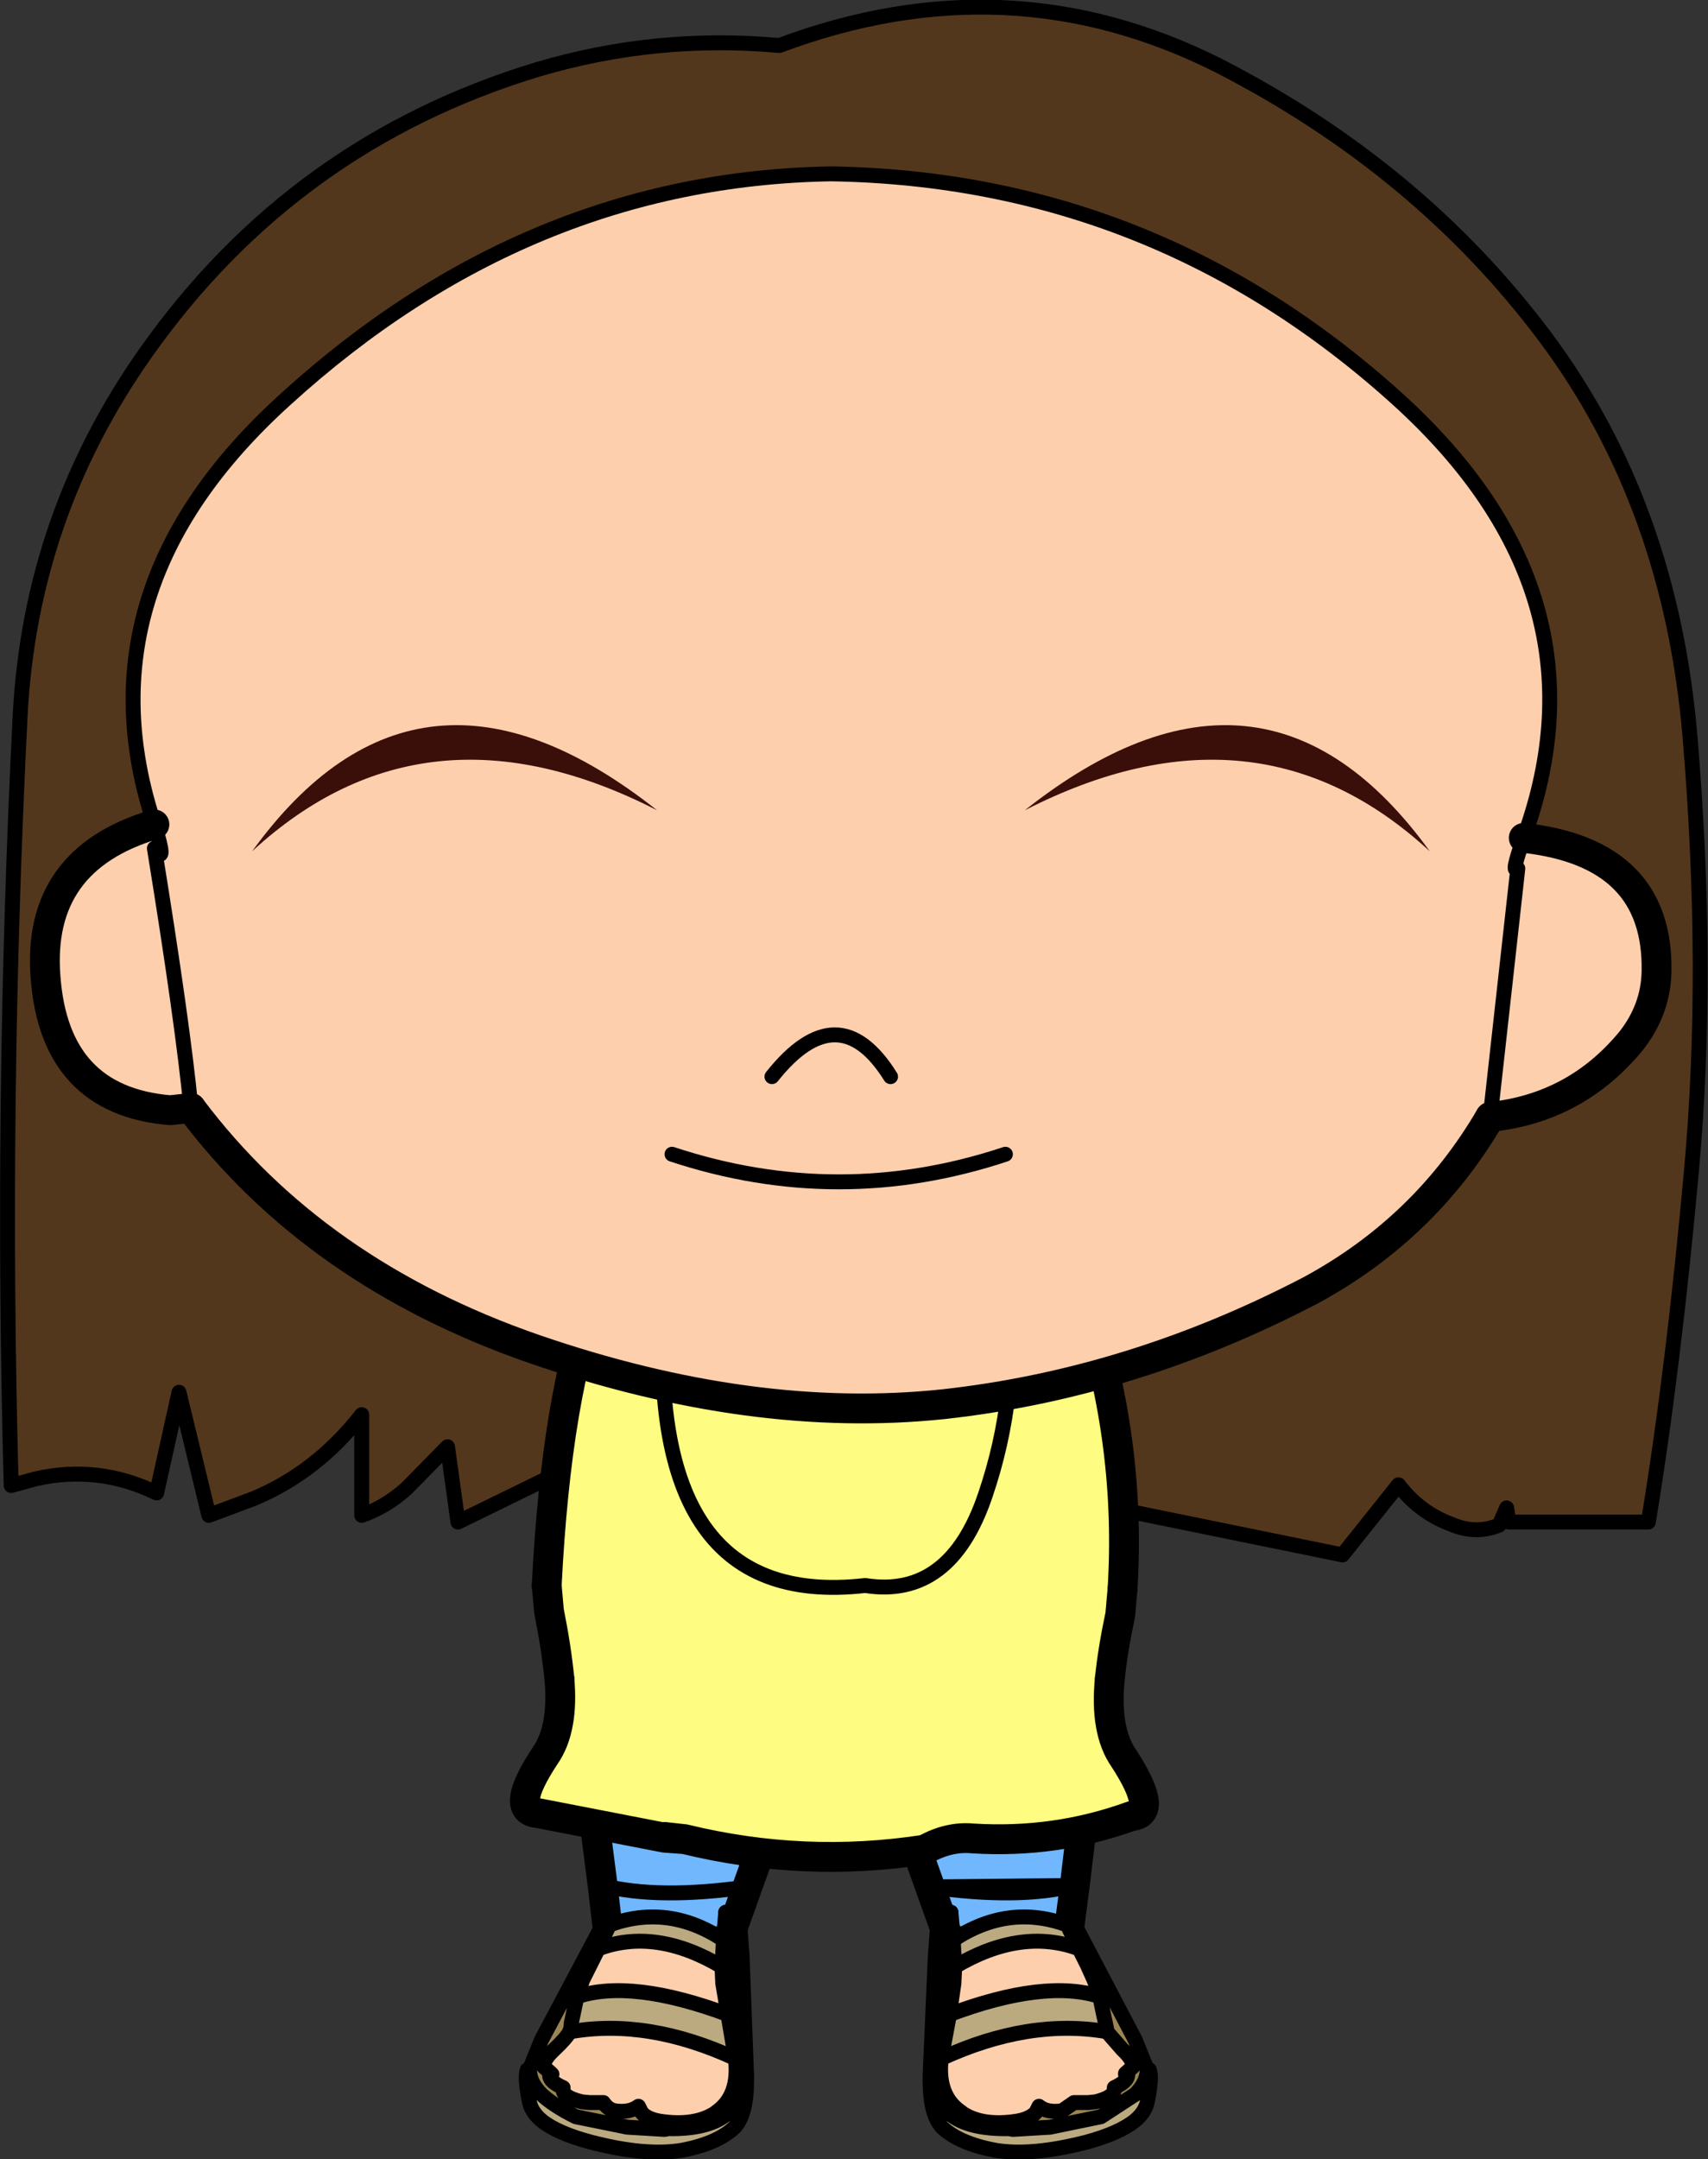 <?xml version="1.0" encoding="UTF-8" standalone="no"?>
<svg xmlns:xlink="http://www.w3.org/1999/xlink" height="144.7px" width="114.5px" xmlns="http://www.w3.org/2000/svg">
  <rect width="100%" height="100%" fill="#333333" stroke="none"/>
  <g transform="matrix(1.0, 0.0, 0.0, 1.0, 57.25, 138.25)">
    <path d="M15.5 -17.75 L14.8 -11.9 Q11.0 -10.95 5.1 -11.8 11.0 -10.95 14.8 -11.9 L14.35 -8.45 Q11.1 -6.2 6.3 -8.45 L5.1 -11.8 3.9 -15.15 Q6.05 -19.6 15.5 -17.75" fill="#70b7fe" fill-rule="evenodd" stroke="none"/>
    <path d="M14.8 -11.9 L15.5 -17.75 M3.9 -15.15 L5.1 -11.8 6.3 -8.45 Q11.1 -6.2 14.35 -8.45 L14.8 -11.9" fill="none" stroke="#000000" stroke-linecap="round" stroke-linejoin="round" stroke-width="2.0"/>
    <path d="M5.1 -11.8 Q11.0 -10.95 14.8 -11.9 Z" fill="none" stroke="#000000" stroke-linecap="round" stroke-linejoin="round" stroke-width="1.0"/>
    <path d="M5.85 -9.85 L6.5 -10.1 6.65 -8.35 6.65 -8.25 6.75 -6.45 6.7 -5.35 6.4 -3.25 5.85 -0.3 Q5.55 2.2 7.2 3.3 L7.25 3.35 Q8.6 4.25 10.9 3.9 11.8 3.75 12.2 3.3 L12.4 2.9 Q12.95 3.35 13.95 3.2 L14.75 2.65 15.7 2.65 16.2 2.6 Q17.4 2.3 17.45 1.8 L17.45 1.65 Q18.3 1.25 18.35 0.85 L18.2 0.75 18.2 0.7 18.7 0.25 Q18.75 -0.2 18.0 -0.9 L16.95 -2.1 16.95 -2.15 16.95 -2.2 16.85 -2.7 16.75 -3.15 16.55 -4.1 16.5 -4.45 16.1 -5.55 15.65 -6.55 15.1 -7.65 14.75 -8.3 14.3 -9.25 14.3 -9.3 14.2 -9.5 14.6 -9.55 14.65 -9.55 18.85 -1.55 19.6 0.3 19.65 0.45 Q19.65 1.3 18.85 2.1 L16.55 3.6 13.15 4.3 10.65 4.45 10.4 4.4 Q7.65 4.45 6.4 3.4 5.6 2.75 5.1 1.15 L5.1 1.1 5.1 1.05 5.1 0.85 5.2 0.6 5.45 0.15 Q6.15 -1.6 6.15 -6.0 L5.9 -9.75 5.85 -9.85" fill="#9b8553" fill-rule="evenodd" stroke="none"/>
    <path d="M6.65 -8.25 Q10.35 -10.7 14.3 -9.25 L14.75 -8.3 15.1 -7.65 Q11.2 -9.1 6.75 -6.45 L6.65 -8.25 M19.65 0.45 L19.8 0.45 Q20.0 1.0 19.65 2.65 19.5 3.3 18.85 3.85 17.8 4.7 15.6 5.3 11.9 6.25 9.5 5.85 7.05 5.4 5.9 4.3 5.1 3.45 5.1 1.15 5.6 2.75 6.4 3.4 7.65 4.45 10.4 4.4 L10.65 4.45 13.15 4.3 16.55 3.6 18.85 2.1 Q19.65 1.3 19.65 0.45 M6.4 -3.25 Q12.8 -5.65 16.5 -4.45 L16.55 -4.1 16.75 -3.15 16.85 -2.7 16.95 -2.2 16.95 -2.1 Q11.7 -3.0 5.85 -0.3 L6.4 -3.25" fill="#bba980" fill-rule="evenodd" stroke="none"/>
    <path d="M5.1 0.85 L5.45 -7.15 5.65 -9.85 5.85 -9.85 5.9 -8.55 5.9 -9.75 6.15 -6.0 Q6.15 -1.6 5.45 0.15 L5.2 0.6 5.1 0.85" fill="#d6c176" fill-rule="evenodd" stroke="none"/>
    <path d="M6.4 -3.25 L6.7 -5.35 6.75 -6.45 Q11.2 -9.1 15.1 -7.65 L15.65 -6.55 16.1 -5.55 16.5 -4.45 Q12.8 -5.65 6.4 -3.25 M5.85 -0.3 Q11.7 -3.0 16.95 -2.1 L18.0 -0.9 Q18.75 -0.2 18.7 0.25 L18.2 0.7 18.2 0.75 18.35 0.85 Q18.3 1.25 17.45 1.65 L17.45 1.8 Q17.4 2.3 16.2 2.6 L15.7 2.65 14.75 2.65 13.95 3.2 Q12.95 3.35 12.4 2.9 L12.2 3.3 Q11.8 3.75 10.9 3.9 8.6 4.25 7.25 3.35 L7.2 3.3 Q5.55 2.2 5.85 -0.3 M16.95 -2.15 L16.95 -2.1 16.95 -2.15" fill="#fdcfad" fill-rule="evenodd" stroke="none"/>
    <path d="M5.85 -9.85 L6.5 -10.1 M6.65 -8.25 Q10.35 -10.7 14.3 -9.25 M14.2 -9.5 L14.6 -9.55 M6.4 -3.25 Q12.8 -5.65 16.5 -4.45 M15.1 -7.65 Q11.2 -9.1 6.75 -6.45 M5.85 -0.3 Q11.7 -3.0 16.95 -2.1" fill="none" stroke="#000000" stroke-linecap="round" stroke-linejoin="round" stroke-width="1.0"/>
    <path d="M5.1 0.85 L5.45 -7.15 5.65 -9.85 M6.5 -10.1 L6.65 -8.35 6.65 -8.25 6.75 -6.45 6.7 -5.35 6.4 -3.25 5.85 -0.3 Q5.55 2.2 7.2 3.3 L7.25 3.35 Q8.6 4.25 10.9 3.9 11.8 3.75 12.2 3.3 L12.4 2.9 Q12.95 3.35 13.95 3.2 L14.75 2.65 15.7 2.65 16.2 2.6 Q17.4 2.3 17.45 1.8 L17.45 1.65 Q18.3 1.25 18.35 0.85 L18.2 0.75 18.2 0.7 18.7 0.25 Q18.75 -0.2 18.0 -0.9 L16.95 -2.1 16.95 -2.15 16.95 -2.2 16.85 -2.7 16.75 -3.15 16.55 -4.1 16.5 -4.45 16.1 -5.55 15.65 -6.55 15.1 -7.65 14.75 -8.3 14.3 -9.25 14.3 -9.3 14.2 -9.5 M14.6 -9.55 L14.65 -9.55 18.85 -1.55 19.6 0.3 19.65 0.45 19.8 0.45 Q20.0 1.0 19.65 2.65 19.5 3.3 18.85 3.85 17.8 4.7 15.6 5.3 11.9 6.25 9.5 5.85 7.05 5.4 5.9 4.3 5.1 3.45 5.1 1.15 L5.1 1.1 5.1 1.05 5.1 0.85 5.2 0.6 5.45 0.15 Q6.15 -1.6 6.15 -6.0 L5.9 -9.75 5.9 -8.55 5.85 -9.85 5.9 -9.75 M16.95 -2.1 L16.95 -2.2 M19.65 0.45 Q19.65 1.3 18.85 2.1 L16.55 3.6 13.15 4.3 10.65 4.45 10.4 4.4 Q7.65 4.45 6.4 3.4 5.6 2.75 5.1 1.15" fill="none" stroke="#000000" stroke-linecap="round" stroke-linejoin="round" stroke-width="1.0"/>
    <path d="M-5.95 -15.15 L-7.15 -11.8 -8.35 -8.45 Q-13.2 -6.2 -16.45 -8.45 L-16.85 -11.9 -17.6 -17.75 Q-8.15 -19.6 -5.95 -15.15 M-16.85 -11.9 Q-13.1 -10.95 -7.15 -11.8 -13.1 -10.95 -16.85 -11.9" fill="#70b7fe" fill-rule="evenodd" stroke="none"/>
    <path d="M-5.95 -15.15 L-7.15 -11.8 -8.35 -8.45 Q-13.2 -6.2 -16.45 -8.45 L-16.85 -11.9 -17.6 -17.75" fill="none" stroke="#000000" stroke-linecap="round" stroke-linejoin="round" stroke-width="2.0"/>
    <path d="M-7.15 -11.8 Q-13.1 -10.95 -16.85 -11.9" fill="none" stroke="#000000" stroke-linecap="round" stroke-linejoin="round" stroke-width="1.0"/>
    <path d="M-8.0 -9.75 L-8.2 -6.0 Q-8.25 -1.6 -7.5 0.15 L-7.25 0.6 -7.2 0.85 -7.2 1.05 -7.2 1.1 -7.2 1.15 Q-7.7 2.75 -8.5 3.4 -9.75 4.45 -12.45 4.4 L-12.7 4.45 -15.2 4.3 -18.65 3.6 Q-20.15 2.85 -20.95 2.1 -21.75 1.3 -21.75 0.45 L-21.7 0.3 -20.95 -1.55 -16.7 -9.55 -16.65 -9.55 -16.25 -9.5 -16.4 -9.3 -16.4 -9.25 -16.85 -8.3 -17.15 -7.65 -17.7 -6.55 -18.2 -5.55 -18.55 -4.45 -18.65 -4.1 -18.85 -3.15 -18.95 -2.7 -19.0 -2.2 -19.05 -2.15 -19.05 -2.1 Q-19.3 -1.65 -20.1 -0.9 -20.85 -0.2 -20.8 0.25 L-20.3 0.7 -20.25 0.75 -20.4 0.85 Q-20.4 1.25 -19.5 1.65 L-19.5 1.8 Q-19.5 2.3 -18.25 2.6 L-17.75 2.65 -16.8 2.65 Q-16.5 3.1 -16.05 3.2 -15.05 3.35 -14.45 2.9 L-14.25 3.3 Q-13.9 3.75 -13.0 3.9 -10.7 4.25 -9.3 3.35 L-9.25 3.3 Q-7.65 2.2 -7.95 -0.3 L-8.45 -3.25 -8.8 -5.35 -8.85 -6.45 -8.75 -8.25 -8.75 -8.35 -8.6 -10.1 -7.95 -9.85 -8.0 -9.75" fill="#9b8553" fill-rule="evenodd" stroke="none"/>
    <path d="M-8.75 -8.25 L-8.85 -6.45 Q-13.3 -9.1 -17.15 -7.65 L-16.85 -8.3 -16.4 -9.25 Q-12.45 -10.7 -8.75 -8.25 M-8.45 -3.25 L-7.95 -0.3 Q-13.8 -3.0 -19.0 -2.1 L-19.0 -2.2 -18.95 -2.7 -18.85 -3.15 -18.65 -4.1 -18.55 -4.45 Q-14.9 -5.65 -8.45 -3.25 M-21.75 0.45 Q-21.75 1.3 -20.95 2.1 -20.15 2.85 -18.65 3.6 L-15.2 4.3 -12.7 4.45 -12.45 4.4 Q-9.75 4.45 -8.5 3.4 -7.7 2.75 -7.2 1.15 -7.2 3.45 -8.0 4.3 -9.15 5.4 -11.55 5.85 -14.0 6.25 -17.65 5.3 -19.9 4.7 -20.95 3.85 -21.6 3.3 -21.75 2.65 -22.1 1.0 -21.9 0.45 L-21.75 0.45" fill="#bba980" fill-rule="evenodd" stroke="none"/>
    <path d="M-7.95 -9.85 L-7.7 -9.85 -7.5 -7.15 -7.2 0.85 -7.25 0.6 -7.5 0.15 Q-8.25 -1.6 -8.2 -6.0 L-8.0 -9.75 -8.0 -8.55 -7.95 -9.85" fill="#d6c176" fill-rule="evenodd" stroke="none"/>
    <path d="M-8.85 -6.45 L-8.8 -5.35 -8.45 -3.25 Q-14.9 -5.65 -18.55 -4.45 L-18.2 -5.55 -17.7 -6.55 -17.15 -7.65 Q-13.3 -9.1 -8.85 -6.45 M-7.95 -0.3 Q-7.65 2.2 -9.25 3.3 L-9.3 3.35 Q-10.7 4.25 -13.0 3.9 -13.9 3.75 -14.25 3.3 L-14.45 2.9 Q-15.05 3.35 -16.05 3.2 -16.5 3.1 -16.8 2.65 L-17.75 2.65 -18.25 2.6 Q-19.5 2.3 -19.5 1.8 L-19.5 1.65 Q-20.4 1.25 -20.4 0.85 L-20.25 0.75 -20.3 0.7 -20.8 0.25 Q-20.85 -0.2 -20.1 -0.9 -19.3 -1.65 -19.05 -2.1 L-19.05 -2.15 -19.0 -2.1 Q-13.8 -3.0 -7.95 -0.3" fill="#fdcfad" fill-rule="evenodd" stroke="none"/>
    <path d="M-7.95 -9.85 L-8.6 -10.1 M-16.25 -9.5 L-16.65 -9.55 M-7.95 -0.3 Q-13.8 -3.0 -19.0 -2.1 M-8.85 -6.45 Q-13.3 -9.1 -17.15 -7.65 M-18.55 -4.45 Q-14.9 -5.65 -8.45 -3.25 M-8.75 -8.25 Q-12.45 -10.7 -16.4 -9.25" fill="none" stroke="#000000" stroke-linecap="round" stroke-linejoin="round" stroke-width="1.0"/>
    <path d="M-7.95 -9.85 L-8.0 -8.55 -8.0 -9.75 -8.2 -6.0 Q-8.25 -1.6 -7.5 0.15 L-7.25 0.6 -7.2 0.85 -7.5 -7.15 -7.7 -9.85 M-8.0 -9.75 L-7.95 -9.85 M-8.6 -10.1 L-8.75 -8.35 -8.75 -8.25 -8.85 -6.45 -8.8 -5.35 -8.45 -3.25 -7.95 -0.3 Q-7.65 2.2 -9.25 3.3 L-9.3 3.35 Q-10.7 4.25 -13.0 3.9 -13.9 3.75 -14.25 3.3 L-14.45 2.9 Q-15.05 3.35 -16.05 3.2 -16.5 3.1 -16.8 2.65 L-17.75 2.65 -18.25 2.6 Q-19.5 2.3 -19.5 1.8 L-19.5 1.65 Q-20.4 1.25 -20.4 0.85 L-20.25 0.75 -20.3 0.7 -20.8 0.25 Q-20.85 -0.2 -20.1 -0.9 -19.3 -1.65 -19.05 -2.1 L-19.05 -2.15 -19.0 -2.2 -18.95 -2.7 -18.85 -3.15 -18.65 -4.1 -18.55 -4.45 -18.2 -5.55 -17.7 -6.55 -17.15 -7.65 -16.85 -8.3 -16.4 -9.25 -16.4 -9.3 -16.25 -9.5 M-16.65 -9.55 L-16.7 -9.55 -20.95 -1.55 -21.7 0.3 -21.75 0.45 Q-21.75 1.3 -20.95 2.1 -20.15 2.85 -18.65 3.6 L-15.2 4.3 -12.7 4.45 -12.45 4.4 Q-9.75 4.45 -8.5 3.4 -7.7 2.75 -7.2 1.15 L-7.2 1.1 -7.2 1.05 -7.2 0.85 M-21.75 0.45 L-21.9 0.45 Q-22.1 1.0 -21.75 2.65 -21.6 3.3 -20.95 3.85 -19.9 4.7 -17.65 5.3 -14.0 6.25 -11.55 5.85 -9.15 5.4 -8.0 4.3 -7.2 3.45 -7.2 1.15 M-19.0 -2.1 L-19.0 -2.2" fill="none" stroke="#000000" stroke-linecap="round" stroke-linejoin="round" stroke-width="1.0"/>
    <path d="M46.35 -115.65 Q54.75 -104.4 56.05 -88.8 57.35 -73.25 56.15 -59.9 54.95 -46.6 53.25 -36.25 L43.9 -36.25 43.75 -37.2 43.25 -36.05 Q41.7 -35.4 40.05 -36.1 37.9 -36.9 36.5 -38.75 L32.75 -34.05 16.1 -37.45 16.75 -37.45 Q12.9 -37.65 9.2 -35.45 8.1 -34.85 6.75 -35.15 L5.2 -35.65 Q3.9 -36.3 3.0 -37.45 L-3.4 -34.2 Q-4.25 -34.55 -4.9 -35.1 L-8.05 -37.8 -16.1 -36.8 -18.05 -36.75 -20.0 -39.45 -26.55 -36.25 -27.25 -41.3 -30.0 -38.5 Q-31.4 -37.25 -33.0 -36.7 L-33.0 -43.45 Q-36.05 -39.55 -40.3 -37.8 L-43.25 -36.7 -45.25 -44.95 -46.75 -38.2 Q-50.65 -40.1 -54.85 -39.15 L-56.5 -38.7 Q-57.2 -64.5 -55.9 -90.3 -55.2 -103.7 -47.45 -114.65 -37.55 -128.65 -21.2 -133.6 -13.25 -135.95 -5.0 -135.2 10.35 -140.95 24.45 -133.85 37.9 -126.95 46.35 -115.65 M-31.45 -86.7 L-31.25 -86.9 -31.45 -86.7 M-15.05 -78.1 L-15.25 -77.95 -14.95 -78.0 -15.05 -78.1" fill="#53371c" fill-rule="evenodd" stroke="none"/>
    <path d="M46.35 -115.65 Q54.75 -104.4 56.05 -88.8 57.35 -73.25 56.15 -59.9 54.95 -46.6 53.25 -36.25 L43.9 -36.25 43.75 -37.2 43.25 -36.05 Q41.7 -35.4 40.05 -36.1 37.9 -36.9 36.5 -38.75 L32.75 -34.05 16.1 -37.45 16.75 -37.45 Q12.9 -37.65 9.2 -35.45 8.1 -34.85 6.75 -35.15 L5.2 -35.65 Q3.9 -36.3 3.0 -37.45 L-3.4 -34.2 Q-4.25 -34.55 -4.9 -35.1 L-8.05 -37.8 -16.1 -36.8 -18.05 -36.75 -20.0 -39.45 -26.55 -36.25 -27.25 -41.3 -30.0 -38.5 Q-31.4 -37.25 -33.0 -36.7 L-33.0 -43.45 Q-36.05 -39.55 -40.3 -37.8 L-43.25 -36.7 -45.25 -44.95 -46.75 -38.2 Q-50.65 -40.1 -54.85 -39.15 L-56.5 -38.7 Q-57.2 -64.5 -55.9 -90.3 -55.2 -103.7 -47.45 -114.65 -37.55 -128.65 -21.2 -133.6 -13.25 -135.95 -5.0 -135.2 10.35 -140.95 24.45 -133.85 37.9 -126.95 46.35 -115.65 M-31.25 -86.9 L-31.45 -86.7 M-14.95 -78.0 L-15.25 -77.95 -15.05 -78.1" fill="none" stroke="#000000" stroke-linecap="round" stroke-linejoin="round" stroke-width="1.0"/>
    <path d="M10.35 -51.9 L15.6 -50.7 Q18.6 -41.35 18.0 -31.75 L17.85 -30.05 Q17.35 -27.7 17.15 -25.75 16.8 -22.25 18.1 -20.4 20.5 -16.7 18.6 -16.55 13.5 -14.7 7.95 -15.05 6.35 -15.2 4.75 -14.3 -3.35 -13.05 -11.35 -15.0 L-12.7 -15.15 -12.7 -15.1 -21.2 -16.75 Q-23.15 -16.9 -20.7 -20.6 -19.45 -22.4 -19.75 -25.75 -19.95 -27.8 -20.45 -30.3 L-20.6 -32.0 Q-19.95 -44.95 -17.25 -51.85 L-12.6 -52.55 Q-0.7 -54.0 10.35 -51.9 11.1 -44.8 8.8 -38.05 6.45 -31.1 0.75 -32.0 -14.6 -30.25 -12.6 -52.55 -14.6 -30.25 0.75 -32.0 6.45 -31.1 8.8 -38.05 11.1 -44.8 10.35 -51.9" fill="#fefd81" fill-rule="evenodd" stroke="none"/>
    <path d="M10.35 -51.9 Q11.1 -44.8 8.8 -38.05 6.45 -31.1 0.75 -32.0 -14.6 -30.25 -12.6 -52.55" fill="none" stroke="#000000" stroke-linecap="round" stroke-linejoin="round" stroke-width="1.0"/>
    <path d="M18.0 -31.75 Q18.6 -41.35 15.6 -50.7 L10.35 -51.9 Q-0.7 -54.0 -12.6 -52.55 L-17.25 -51.85 Q-19.95 -44.95 -20.6 -32.0" fill="none" stroke="#000000" stroke-linecap="round" stroke-linejoin="round" stroke-width="2.0"/>
    <path d="M-20.6 -32.0 L-20.45 -30.3 Q-19.95 -27.8 -19.75 -25.75 M17.15 -25.75 Q17.35 -27.7 17.85 -30.05 L18.0 -31.75" fill="none" stroke="#000000" stroke-linecap="round" stroke-linejoin="round" stroke-width="2.0"/>
    <path d="M-19.75 -25.75 Q-19.45 -22.4 -20.7 -20.6 -23.15 -16.9 -21.2 -16.75 L-12.7 -15.1 -11.35 -15.0 Q-3.35 -13.05 4.75 -14.3 6.35 -15.2 7.95 -15.05 13.5 -14.7 18.6 -16.55 20.5 -16.7 18.1 -20.4 16.8 -22.25 17.15 -25.75 M-12.7 -15.15 L-11.35 -15.0" fill="none" stroke="#000000" stroke-linecap="round" stroke-linejoin="round" stroke-width="2.0"/>
    <path d="M-44.45 -64.0 Q-45.0 -69.7 -46.9 -81.4 -46.0 -80.1 -46.9 -83.0 -46.0 -80.1 -46.9 -81.4 -45.0 -69.7 -44.45 -64.0 L-45.85 -63.85 Q-53.6 -64.5 -54.2 -72.8 -54.8 -80.65 -46.9 -83.0 -52.15 -98.8 -38.1 -111.5 -21.9 -126.25 -1.55 -126.6 20.15 -126.25 36.45 -111.5 50.85 -98.45 44.9 -82.1 53.95 -81.1 53.8 -73.15 53.75 -70.6 52.1 -68.5 48.4 -64.0 42.65 -63.4 38.3 -55.95 30.65 -51.8 18.7 -45.55 6.0 -44.15 -6.8 -42.8 -21.45 -47.85 -36.15 -52.95 -44.45 -64.0 M44.9 -82.1 Q44.0 -79.6 44.5 -80.05 L42.65 -63.4 44.5 -80.05 Q44.0 -79.6 44.9 -82.1" fill="#fdcfad" fill-rule="evenodd" stroke="none"/>
    <path d="M-46.9 -83.0 Q-46.0 -80.1 -46.9 -81.4 -45.0 -69.7 -44.45 -64.0 M42.65 -63.4 L44.5 -80.05 Q44.0 -79.6 44.9 -82.1 50.85 -98.45 36.45 -111.5 20.15 -126.25 -1.55 -126.6 -21.9 -126.25 -38.1 -111.5 -52.15 -98.8 -46.9 -83.0" fill="none" stroke="#000000" stroke-linecap="round" stroke-linejoin="round" stroke-width="1.0"/>
    <path d="M-46.9 -83.0 Q-54.8 -80.65 -54.2 -72.8 -53.6 -64.5 -45.85 -63.85 L-44.45 -64.0 M44.9 -82.1 Q53.95 -81.1 53.8 -73.15 53.75 -70.6 52.1 -68.5 48.4 -64.0 42.65 -63.4" fill="none" stroke="#000000" stroke-linecap="round" stroke-linejoin="round" stroke-width="2.0"/>
    <path d="M-44.45 -64.0 Q-36.15 -52.95 -21.45 -47.85 -6.8 -42.8 6.0 -44.15 18.7 -45.55 30.65 -51.8 38.3 -55.95 42.65 -63.4" fill="none" stroke="#000000" stroke-linecap="round" stroke-linejoin="round" stroke-width="2.0"/>
    <path d="M-40.35 -81.2 Q-28.75 -91.9 -13.2 -83.95 -29.2 -96.6 -40.35 -81.2" fill="#3a0f09" fill-rule="evenodd" stroke="none"/>
    <path d="M-12.2 -60.9 Q-1.0 -57.2 10.15 -60.9" fill="none" stroke="#000000" stroke-linecap="round" stroke-linejoin="round" stroke-width="1.0"/>
    <path d="M38.6 -81.2 Q27.0 -91.9 11.45 -83.95 27.45 -96.6 38.6 -81.2" fill="#3a0f09" fill-rule="evenodd" stroke="none"/>
    <path d="M-5.5 -66.1 Q-1.05 -71.7 2.45 -66.1" fill="none" stroke="#000000" stroke-linecap="round" stroke-linejoin="round" stroke-width="1.0"/>
  </g>
</svg>
